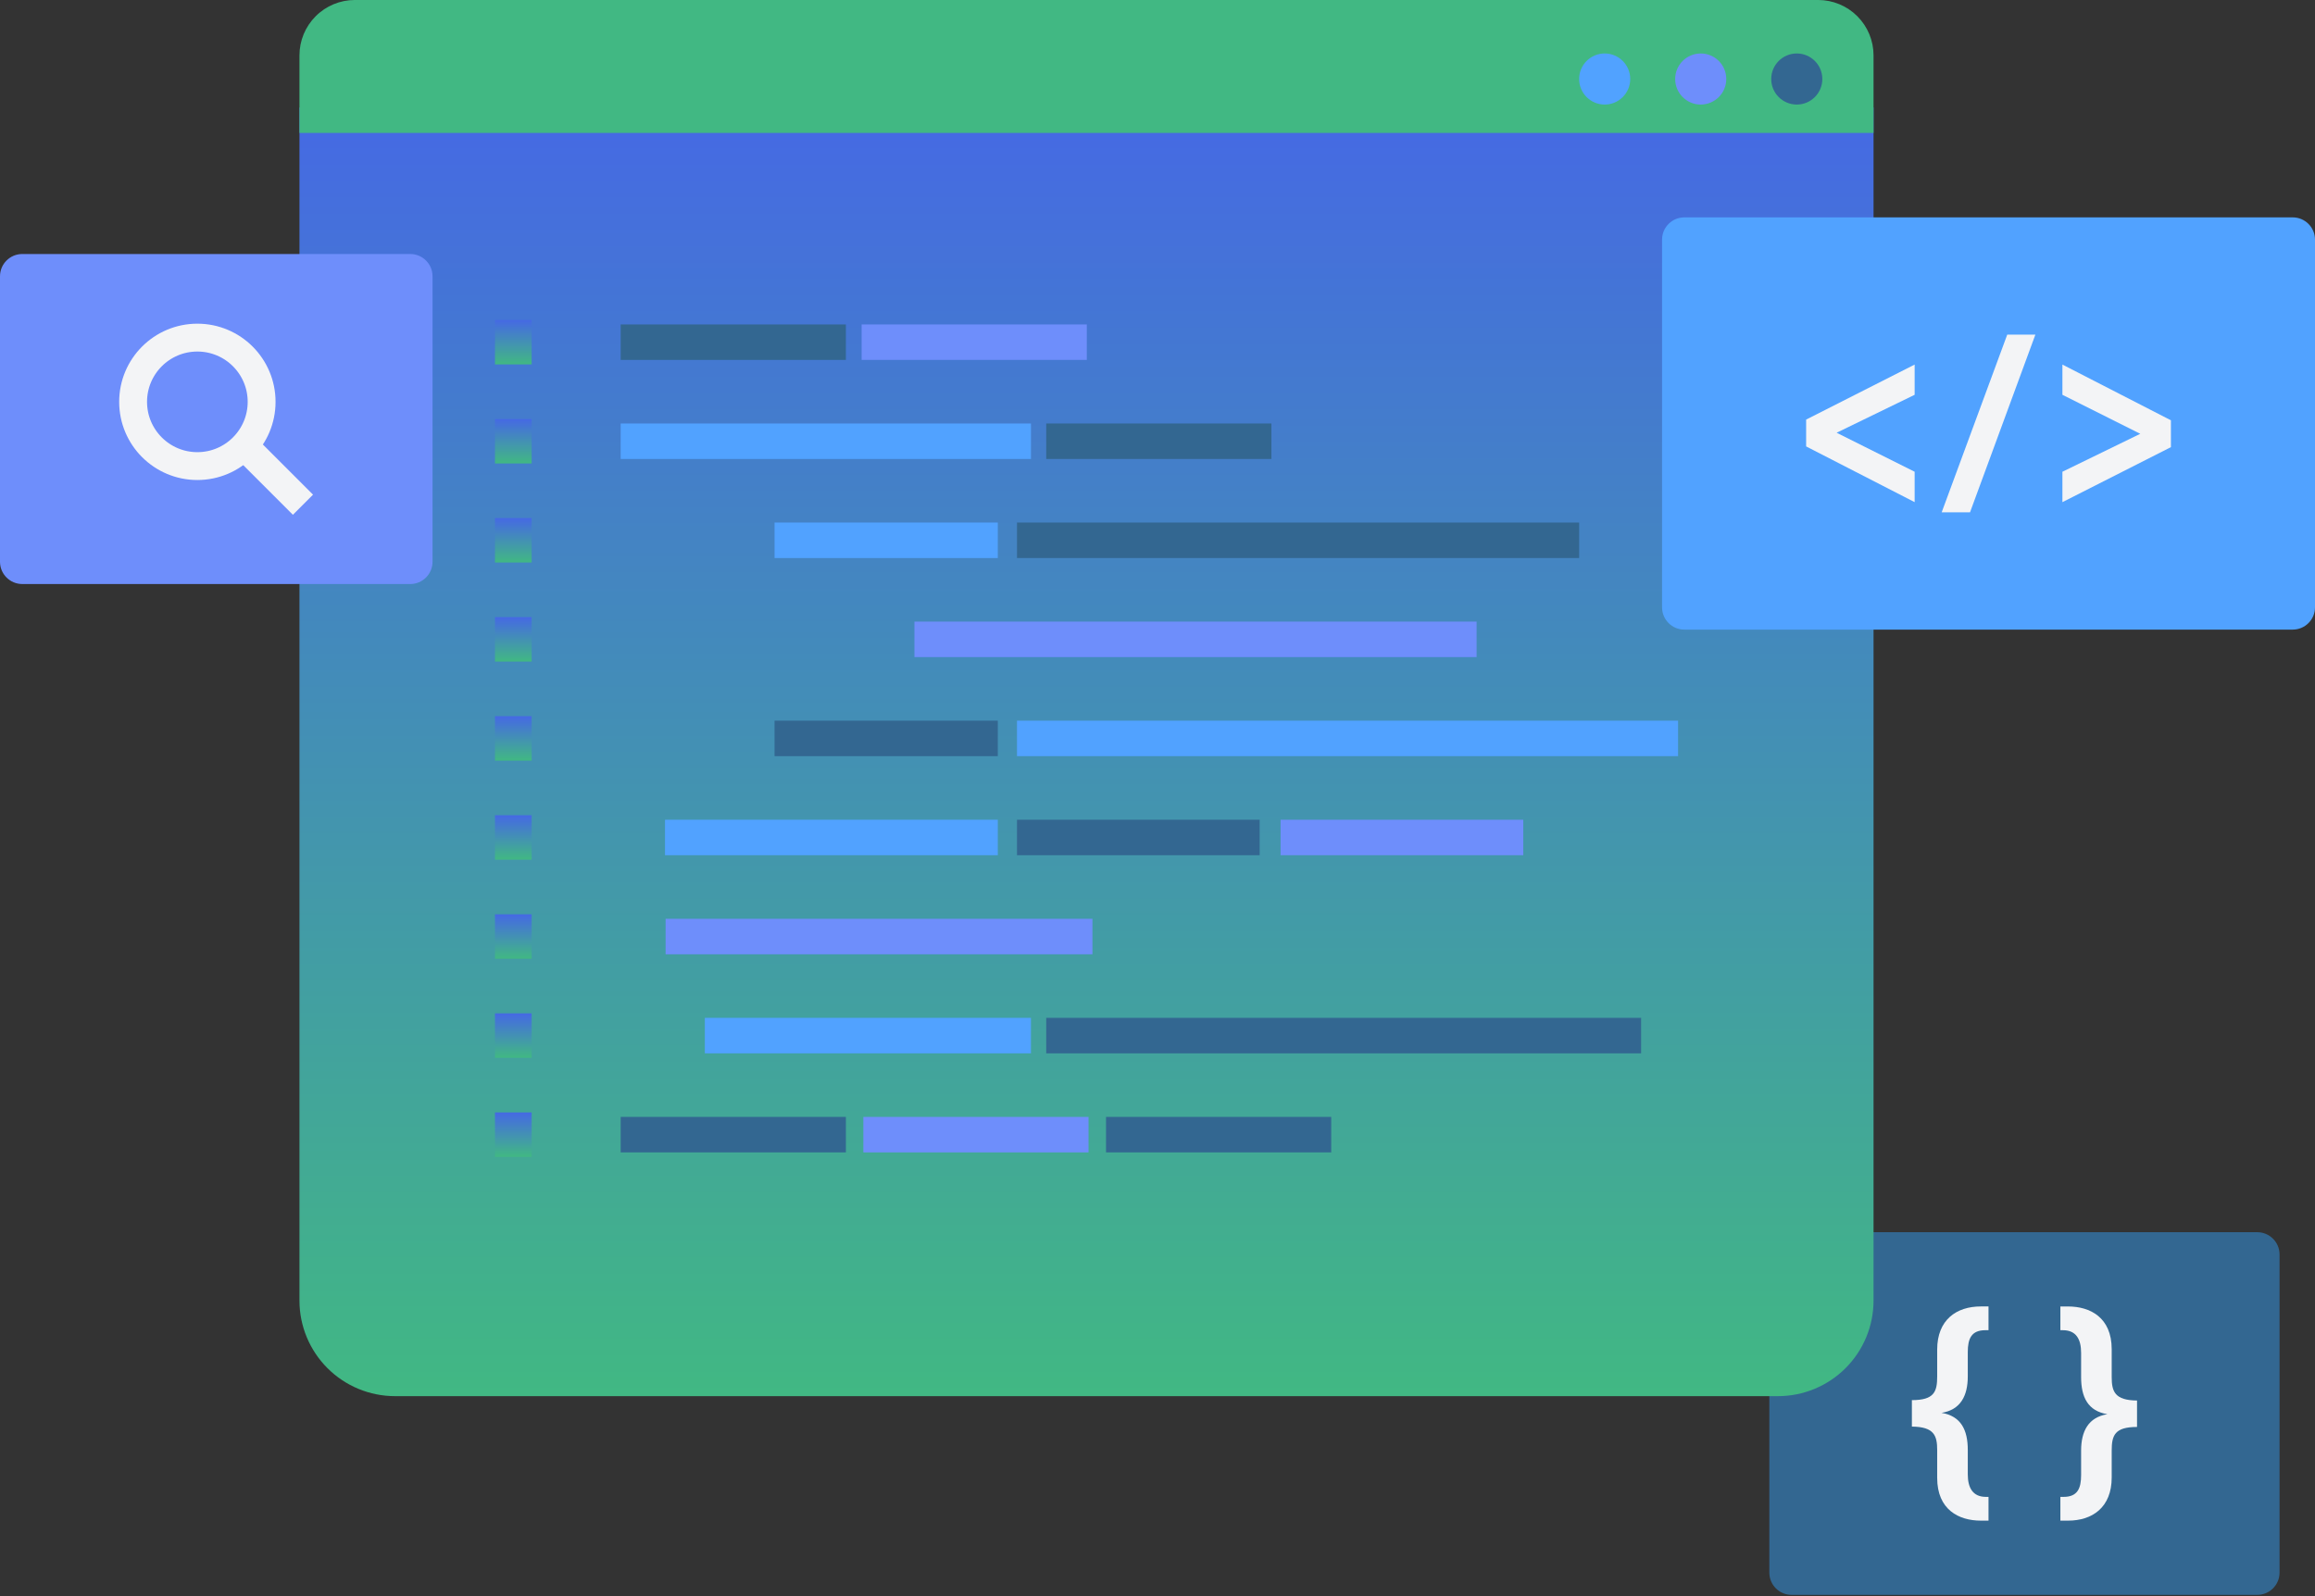 <svg width="448" height="309" viewBox="0 0 448 309" fill="none" xmlns="http://www.w3.org/2000/svg">
    <rect x="0" y="0" width="448" height="309" fill="#333333" stroke="none"/>
    <path d="M436.827 238.521H346.716C344.333 238.521 342.402 240.452 342.402 242.835V304.41C342.402 306.792 344.333 308.723 346.716 308.723H436.827C439.21 308.723 441.141 306.792 441.141 304.41V242.835C441.141 240.452 439.21 238.521 436.827 238.521Z" fill="#336791"/>
    <path d="M369.989 271.026C374.303 271.026 374.885 269.408 374.885 266.448V261.244C374.885 255.463 378.628 252.891 383.33 252.891H384.818V257.491H384.198C381.502 257.491 380.806 259.136 380.806 261.719V266.437C380.806 270.211 379.393 272.908 375.721 273.49C379.496 274.11 380.806 276.795 380.806 280.673V285.38C380.806 288.001 381.777 289.753 384.322 289.753H384.818V294.353H383.33C379.075 294.353 374.885 292.239 374.885 286.076V280.683C374.885 277.906 374.303 276.186 369.989 276.148V271.026Z" fill="#F3F4F6"/>
    <path d="M413.559 276.219C409.245 276.219 408.658 277.836 408.658 280.797V286C408.658 291.781 404.921 294.353 400.213 294.353H398.725V289.753H399.35C402.047 289.753 402.737 288.109 402.737 285.526V280.807C402.737 277.033 404.15 274.337 407.822 273.749C404.047 273.134 402.737 270.449 402.737 266.566V261.864C402.737 259.244 401.772 257.491 399.221 257.491H398.725V252.897H400.213C404.468 252.897 408.658 255.011 408.658 261.174V266.566C408.658 269.343 409.24 271.063 413.559 271.101V276.219Z" fill="#F3F4F6"/>
    <path d="M57.951 20.811H362.569V251.754C362.569 254.183 362.091 256.589 361.161 258.834C360.231 261.078 358.868 263.118 357.151 264.836C355.433 266.554 353.393 267.917 351.148 268.846C348.904 269.776 346.498 270.255 344.068 270.255H76.452C71.546 270.255 66.84 268.305 63.37 264.836C59.901 261.366 57.951 256.66 57.951 251.754V20.811Z" fill="url(#paint0_linear_48_92)"/>
    <path d="M68.671 -0.003H351.844C354.689 -0.003 357.417 1.127 359.428 3.138C361.439 5.149 362.569 7.877 362.569 10.722V25.739H57.951V10.722C57.951 7.878 59.081 5.151 61.091 3.14C63.101 1.129 65.828 -0.002 68.671 -0.003Z" fill="#41B883"/>
    <path d="M102.886 61.933H95.789V70.534H102.886V61.933Z" fill="url(#paint1_linear_48_92)"/>
    <path d="M163.695 62.801H120.114V69.671H163.695V62.801Z" fill="#336791"/>
    <path d="M210.322 62.801H166.742V69.671H210.322V62.801Z" fill="#6E8EFB"/>
    <path d="M102.886 215.334H95.789V223.935H102.886V215.334Z" fill="url(#paint2_linear_48_92)"/>
    <path d="M163.695 216.202H120.114V223.072H163.695V216.202Z" fill="#336791"/>
    <path d="M210.657 216.202H167.076V223.072H210.657V216.202Z" fill="#6E8EFB"/>
    <path d="M257.618 216.202H214.038V223.072H257.618V216.202Z" fill="#336791"/>
    <path d="M102.886 81.108H95.789V89.709H102.886V81.108Z" fill="url(#paint3_linear_48_92)"/>
    <path d="M199.511 81.976H120.114V88.846H199.511V81.976Z" fill="#51A2FF"/>
    <path d="M246.047 81.976H202.466V88.846H246.047V81.976Z" fill="#336791"/>
    <path d="M102.886 196.159H95.789V204.759H102.886V196.159Z" fill="url(#paint4_linear_48_92)"/>
    <path d="M199.511 197.027H136.399V203.897H199.511V197.027Z" fill="#51A2FF"/>
    <path d="M317.587 197.027H202.466V203.897H317.587V197.027Z" fill="#336791"/>
    <path d="M102.886 100.283H95.789V108.884H102.886V100.283Z" fill="url(#paint5_linear_48_92)"/>
    <path d="M193.094 101.151H149.891V108.021H193.094V101.151Z" fill="#51A2FF"/>
    <path d="M305.599 101.151H196.809V108.021H305.599V101.151Z" fill="#336791"/>
    <path d="M102.886 176.984H95.789V185.584H102.886V176.984Z" fill="url(#paint6_linear_48_92)"/>
    <path d="M211.412 177.852H128.807V184.722H211.412V177.852Z" fill="#6E8EFB"/>
    <path d="M102.886 138.633H95.789V147.234H102.886V138.633Z" fill="url(#paint7_linear_48_92)"/>
    <path d="M193.094 139.501H149.891V146.371H193.094V139.501Z" fill="#336791"/>
    <path d="M324.742 139.501H196.809V146.371H324.742V139.501Z" fill="#51A2FF"/>
    <path d="M102.886 157.808H95.789V166.409H102.886V157.808Z" fill="url(#paint8_linear_48_92)"/>
    <path d="M193.094 158.677H128.688V165.546H193.094V158.677Z" fill="#51A2FF"/>
    <path d="M243.771 158.677H196.809V165.546H243.771V158.677Z" fill="#336791"/>
    <path d="M294.782 158.677H247.821V165.546H294.782V158.677Z" fill="#6E8EFB"/>
    <path d="M102.886 119.458H95.789V128.059H102.886V119.458Z" fill="url(#paint9_linear_48_92)"/>
    <path d="M285.75 120.326H176.96V127.196H285.75V120.326Z" fill="#6E8EFB"/>
    <path d="M79.391 49.169H4.314C1.931 49.169 0 51.1 0 53.483V108.738C0 111.121 1.931 113.052 4.314 113.052H79.391C81.774 113.052 83.705 111.121 83.705 108.738V53.483C83.705 51.1 81.774 49.169 79.391 49.169Z" fill="#6E8EFB"/>
    <path d="M38.194 90.221C45.061 90.221 50.629 84.654 50.629 77.786C50.629 70.919 45.061 65.352 38.194 65.352C31.326 65.352 25.759 70.919 25.759 77.786C25.759 84.654 31.326 90.221 38.194 90.221Z" stroke="#F3F4F6" stroke-width="5.392" stroke-miterlimit="10"/>
    <path d="M48.92 84.474L45.404 87.989L56.683 99.268L60.199 95.752L48.92 84.474Z" fill="#F3F4F6" stroke="#F3F4F6" stroke-width="0.539" stroke-miterlimit="10"/>
    <path d="M443.686 42.078H325.955C323.573 42.078 321.642 44.01 321.642 46.392V117.56C321.642 119.943 323.573 121.874 325.955 121.874H443.686C446.069 121.874 448 119.943 448 117.56V46.392C448 44.01 446.069 42.078 443.686 42.078Z" fill="#51A2FF"/>
    <path d="M349.525 81.221L370.523 70.571V76.422L355.424 83.766L370.523 91.316V97.199L349.525 86.414V81.221Z" fill="#F3F4F6"/>
    <path d="M375.754 99.172L388.442 64.775H393.888L381.238 99.172H375.754Z" fill="#F3F4F6"/>
    <path d="M420.116 86.554L399.119 97.204V91.316L414.185 83.971L399.119 76.422V70.571L420.116 81.356V86.554Z" fill="#F3F4F6"/>
    <path d="M310.539 20.239C313.27 20.239 315.484 18.026 315.484 15.295C315.484 12.564 313.27 10.35 310.539 10.35C307.808 10.35 305.594 12.564 305.594 15.295C305.594 18.026 307.808 20.239 310.539 20.239Z" fill="#51A2FF"/>
    <path d="M329.126 20.239C331.857 20.239 334.071 18.026 334.071 15.295C334.071 12.564 331.857 10.35 329.126 10.35C326.395 10.35 324.181 12.564 324.181 15.295C324.181 18.026 326.395 20.239 329.126 20.239Z" fill="#6E8EFB"/>
    <path d="M347.713 20.239C350.444 20.239 352.658 18.026 352.658 15.295C352.658 12.564 350.444 10.35 347.713 10.35C344.983 10.35 342.769 12.564 342.769 15.295C342.769 18.026 344.983 20.239 347.713 20.239Z" fill="#336791"/>
    <defs>
        <linearGradient id="paint0_linear_48_92" x1="210.26" y1="20.811" x2="210.26" y2="270.255" gradientUnits="userSpaceOnUse">
            <stop stop-color="#4569E4"/>
            <stop offset="1" stop-color="#41B883"/>
        </linearGradient>
        <linearGradient id="paint1_linear_48_92" x1="99.338" y1="61.933" x2="99.338" y2="70.534" gradientUnits="userSpaceOnUse">
            <stop stop-color="#4569E4"/>
            <stop offset="1" stop-color="#41B883"/>
        </linearGradient>
        <linearGradient id="paint2_linear_48_92" x1="99.338" y1="215.334" x2="99.338" y2="223.935" gradientUnits="userSpaceOnUse">
            <stop stop-color="#4569E4"/>
            <stop offset="1" stop-color="#41B883"/>
        </linearGradient>
        <linearGradient id="paint3_linear_48_92" x1="99.338" y1="81.108" x2="99.338" y2="89.709" gradientUnits="userSpaceOnUse">
            <stop stop-color="#4569E4"/>
            <stop offset="1" stop-color="#41B883"/>
        </linearGradient>
        <linearGradient id="paint4_linear_48_92" x1="99.338" y1="196.159" x2="99.338" y2="204.759" gradientUnits="userSpaceOnUse">
            <stop stop-color="#4569E4"/>
            <stop offset="1" stop-color="#41B883"/>
        </linearGradient>
        <linearGradient id="paint5_linear_48_92" x1="99.338" y1="100.283" x2="99.338" y2="108.884" gradientUnits="userSpaceOnUse">
            <stop stop-color="#4569E4"/>
            <stop offset="1" stop-color="#41B883"/>
        </linearGradient>
        <linearGradient id="paint6_linear_48_92" x1="99.338" y1="176.984" x2="99.338" y2="185.584" gradientUnits="userSpaceOnUse">
            <stop stop-color="#4569E4"/>
            <stop offset="1" stop-color="#41B883"/>
        </linearGradient>
        <linearGradient id="paint7_linear_48_92" x1="99.338" y1="138.633" x2="99.338" y2="147.234" gradientUnits="userSpaceOnUse">
            <stop stop-color="#4569E4"/>
            <stop offset="1" stop-color="#41B883"/>
        </linearGradient>
        <linearGradient id="paint8_linear_48_92" x1="99.338" y1="157.808" x2="99.338" y2="166.409" gradientUnits="userSpaceOnUse">
            <stop stop-color="#4569E4"/>
            <stop offset="1" stop-color="#41B883"/>
        </linearGradient>
        <linearGradient id="paint9_linear_48_92" x1="99.338" y1="119.458" x2="99.338" y2="128.059" gradientUnits="userSpaceOnUse">
            <stop stop-color="#4569E4"/>
            <stop offset="1" stop-color="#41B883"/>
        </linearGradient>
    </defs>
</svg>

